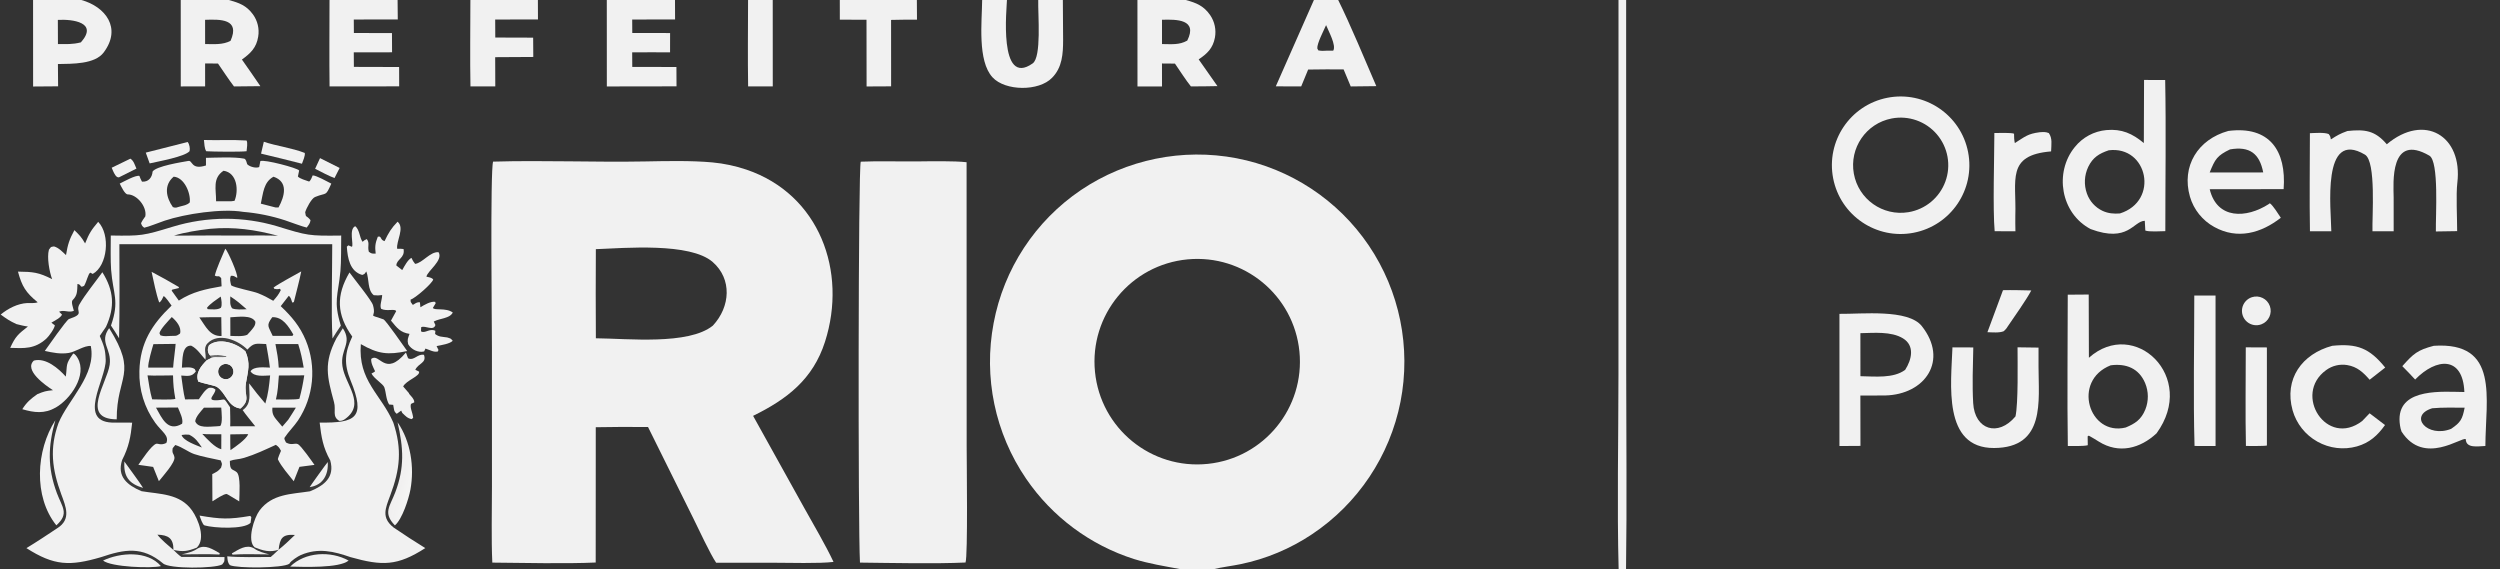 <?xml version="1.0" encoding="utf-8" ?><svg xmlns="http://www.w3.org/2000/svg" xmlns:xlink="http://www.w3.org/1999/xlink" width="1362" height="310" viewBox="0 0 1362 310"><rect x="0" y="0" width="1362" height="310" fill="#333333" stroke="none"/><path fill="#F1F1F1" d="M268.641 88.057C296.033 87.241 324.047 88.476 351.519 87.953C363.126 87.732 376.744 87.431 388.159 88.486C394.462 89.074 400.676 90.394 406.674 92.419C446.431 105.912 461.721 147.889 449.471 186.173C442.907 206.684 428.708 217.511 410.287 226.553L437.877 276.232C442.963 285.377 449.781 296.934 454.099 306.133C446.35 307.077 429.696 306.599 421.302 306.578L390.154 306.575C386.941 301.87 380.476 287.966 377.729 282.414L353.052 232.647C343.56 232.534 334.066 232.569 324.574 232.752L324.537 306.453C308.531 307.201 284.426 306.667 268.213 306.507C267.611 293.926 268.018 277.99 268.014 265.109L268.001 189.334C268.001 178.334 267.011 92.739 268.641 88.057ZM324.628 184.295C341.922 184.436 375.092 188.108 388.356 177.414C397.985 167.061 398.85 152.006 388.313 142.774C376.014 132 340.242 135.155 324.618 135.745C324.519 151.928 324.523 168.112 324.628 184.295Z"/><path fill="#F1F1F1" d="M468.938 88.079C478.431 87.672 490.047 88.033 499.688 87.938C506.965 87.867 519.915 87.606 526.597 88.384L526.636 243.102C526.637 251.385 527.352 302.679 526.019 306.454C509.739 307.236 485.023 306.69 468.511 306.499C467.425 287.85 467.553 91.021 468.938 88.079Z"/><path fill="#F1F1F1" d="M122.736 135.509C123.985 136.429 129.903 149.792 129.217 151.402C127.513 150.479 127.522 150.138 125.776 150.273C125.005 152.16 125.486 153.462 125.931 155.429C127.379 156.684 137.798 158.624 140.56 159.74C143.906 161.091 145.668 162.042 148.87 163.873C150.765 161.663 151.71 160.665 152.977 158.062L152.535 157.339C150.982 157.648 150.731 157.625 149.186 157.236L149.673 157.581L149.048 156.65C151.704 154.611 160.785 149.751 164.121 147.867C163.085 153.098 161.374 159.34 160.079 164.596L159.216 164.842C158.766 163.493 158.451 161.927 157.308 161.166L152.939 166.795C158.924 172.461 163.363 177.674 166.6 185.422C172.534 199.785 170.934 216.16 162.332 229.102C160.226 232.208 157.115 235.272 155.091 238.359C154.62 239.078 155.354 240.093 155.807 241.067C158.938 242.844 160.538 241.155 162.268 241.963C164.077 242.807 170.13 251.607 171.338 253.273L163.148 254.336L160.035 262.192C157.33 258.785 153.225 254.119 151.416 250.298C151.211 249.867 152.755 246.358 153.073 245.615C152.149 243.93 151.922 243.49 150.285 242.343C144.495 244.988 139.107 247.582 132.987 249.441C129.92 250.372 127.918 250.112 125.24 251.101C125.238 251.284 125.237 251.468 125.237 251.652C125.259 256.547 126.808 255.437 128.935 257.228C131.251 259.178 130.408 269.604 130.334 273.162L124.08 269.397L123.329 269.102C121.362 269.362 117.601 271.957 115.722 273.109L115.643 258.277C117.942 257.132 118.794 256.808 120.415 254.833C121.085 252.283 121.132 253.281 120.238 250.812C116.082 249.902 109.489 248.66 105.804 247.375C102.426 246.196 99.618 243.74 95.496 242.428L94.07 244.187C93.611 247.339 94.589 246.745 95.032 249.111C95.558 251.92 88.631 259.55 86.558 262.142L83.428 254.368L75.374 253.233C76.99 250.964 82.374 242.693 85.065 241.781C86.058 241.444 87.569 242.824 90.606 241.332C92.332 237.326 88.177 235.293 84.578 230.336C78.664 222.145 75.626 212.226 75.94 202.127C76.31 186.822 82.784 176.701 93.476 166.493C92.531 165.222 90.297 161.798 89.152 161.288C88.542 162.503 87.893 164.296 86.72 164.777C85.023 160.035 83.703 153.145 82.585 148.084C87.612 150.721 92.569 153.488 97.451 156.383L97.409 156.936L93.834 157.794L93.52 158.333L97.422 163.761C104.937 158.908 112.088 157.501 120.72 155.972L120.508 151.541C118.766 149.548 119.126 151.224 117.03 150.135C117.959 146.182 121.042 139.48 122.736 135.509ZM123.682 206.556C125.243 206.302 126.526 205.187 126.995 203.676C127.464 202.165 127.039 200.519 125.896 199.425C124.753 198.331 123.09 197.978 121.602 198.514C119.574 199.243 118.436 201.397 118.976 203.484C119.515 205.57 121.555 206.902 123.682 206.556ZM125.335 221.866C125.362 224.58 125.569 229.723 125.41 232.25L139.048 232.22C137.454 230.194 133.453 225.379 132.215 223.431C137.319 219.853 135.628 214.599 135.751 208.887C138.75 212.896 141.278 216.063 144.557 219.844C146.17 214.373 146.613 210.196 147.173 204.543C143.632 204.633 138.572 205.465 136.487 202.303C138.21 199.442 144.085 200.193 147.043 200.276C146.538 195.899 145.779 191.765 145.008 187.429C139.668 187.31 138.497 186.409 134.762 190.468C129.914 185.362 119.035 180.902 113.114 187.01C110.43 189.779 112.618 192.659 111.912 195.968C109.409 193.153 107.303 189.832 104.143 188.314C98.939 188.07 99.481 196.205 99.092 200.297C101.407 200.196 104.358 199.744 106.135 201.104L106.695 202.365C104.449 205.427 102.233 204.777 98.733 204.601C99.246 208.211 99.945 214.266 100.834 217.593L108.322 217.512C109.758 215.504 111.737 212.17 113.865 211.284C115.583 211.179 115.912 211.202 117.341 212.15C117.53 215.001 111.557 218.463 118.602 218.044C123.24 217.767 121.416 216.179 125.335 221.866ZM112.614 196.291L115.183 194.967C118.116 194.107 120.119 195.135 123.538 194.375L123.26 194.038C119.475 193.18 118.204 193.342 114.431 193.648C112.891 191.893 113.014 190.081 113.85 188.101C119.373 183.728 129.033 186.908 133.759 191.514C136.52 198.203 135.157 201.721 133.974 208.784L133.944 208.992C132.98 215.84 136.685 217.565 131.019 222.556C130.878 222.533 130.736 222.511 130.595 222.488L130.351 222.437C123.921 221.153 123.201 214.171 118.17 210.784C117.051 210.03 110.489 208.845 108.026 207.88C106.321 203.247 109.513 199.464 112.614 196.291ZM159.339 182.987L159.812 182.263C157.177 177.784 153.997 172.559 148.337 172.801C144.797 177.538 146.272 177.714 148.559 182.985L159.339 182.987ZM108.613 172.938C112.093 177.834 114.284 183.284 120.699 183.056L120.56 172.803C116.739 172.833 112.384 172.766 108.613 172.938ZM153.796 232.422L157.016 228.689C158.336 226.612 159.988 224.169 161.2 222.081L148.4 222.086C148.053 225.993 149.503 227.33 151.972 230.284C152.574 231.002 153.182 231.715 153.796 232.422ZM136.388 180.55C137.79 178.845 139.261 177.485 139.131 175.292C137.019 171.358 129.634 172.706 125.475 172.862L125.507 182.996C128.224 183.062 132.304 183.442 134.675 182.409L136.388 180.55ZM125.571 245.24C128.341 243.35 133.765 239.61 135.239 236.645L134.76 236.505L125.443 236.652C125.453 237.879 125.424 244.446 125.571 245.24ZM120.551 244.743L120.588 236.57C118.392 236.568 112.025 236.671 110.192 236.39C112.672 238.995 117.058 243.934 120.551 244.743ZM98.922 236.988C99.962 240.246 106.958 242.545 109.997 243.808C107.833 240.65 106.5 238.54 103.069 236.827C101.249 236.689 100.723 236.701 98.922 236.988ZM93.148 183.008C96.264 182.871 95.795 183.336 98.088 181.713C99.01 178.325 96.126 174.858 93.584 172.732C91.779 174.758 87.403 179.183 86.875 181.498L87.4 182.705C89.327 183.365 91.11 183.118 93.148 183.008ZM83.585 187.497C82.799 190.083 80.551 197.634 80.754 200.271L94.32 200.269C94.386 198.049 95.787 187.822 95.674 187.352L83.585 187.497ZM84.981 222.087C88.216 227.757 91.351 235.579 99.218 230.842C99.964 228.344 97.971 224.585 96.923 222.004L84.981 222.087ZM134.376 168.476C131.145 165.655 129.071 163.809 125.469 161.479C125.496 164.338 125.044 165.71 126.399 167.932C128.274 168.914 132.093 168.532 134.376 168.476ZM165.453 200.268C164.565 195.278 163.988 192.256 162.464 187.451L150.06 187.438C150.935 192.111 151.622 195.534 151.847 200.269L165.453 200.268ZM111.114 222.107C109.35 224.227 106.73 226.858 106.342 229.483C107.867 233.521 114.016 232.364 117.878 232.264L120.013 232.09C121.396 230.286 120.68 224.589 120.535 222.054L111.114 222.107ZM165.759 204.488L151.927 204.574C151.59 209.046 151.411 213.28 150.318 217.635C152.723 217.639 161.368 217.852 163.11 217.246C164.383 212.502 164.997 209.349 165.759 204.488ZM120.237 161.577C117.882 163.265 114.398 165.504 112.727 167.742L113.202 168.44C115.521 168.518 118.502 168.93 120.335 167.673C121.147 166.281 120.625 163.102 120.237 161.577ZM94.263 204.51C90.419 204.519 83.991 204.748 80.364 204.516C81.073 208.917 81.676 213.272 82.896 217.56C85.48 217.598 93.507 217.909 95.531 217.324C94.639 212.181 94.384 209.723 94.263 204.51Z"/><path fill="#F1F1F1" d="M114.431 193.648C112.891 191.893 113.014 190.081 113.85 188.101C119.373 183.728 129.033 186.908 133.759 191.514C136.52 198.203 135.157 201.721 133.974 208.784L133.944 208.992C132.98 215.84 136.685 217.565 131.019 222.556C130.878 222.533 130.736 222.511 130.595 222.488L130.351 222.437C123.921 221.153 123.201 214.171 118.17 210.784C117.051 210.03 110.489 208.845 108.026 207.88C106.321 203.247 109.513 199.464 112.614 196.291L115.183 194.967C118.116 194.107 120.119 195.135 123.538 194.375L123.26 194.038C119.475 193.18 118.204 193.342 114.431 193.648ZM123.682 206.556C125.243 206.302 126.526 205.187 126.995 203.676C127.464 202.165 127.039 200.519 125.896 199.425C124.753 198.331 123.09 197.978 121.602 198.514C119.574 199.243 118.436 201.397 118.976 203.484C119.515 205.57 121.555 206.902 123.682 206.556Z"/><path fill="#F1F1F1" fill-opacity="0.067" d="M111.912 195.968C112.618 192.659 110.43 189.779 113.114 187.01C119.035 180.902 129.914 185.362 134.762 190.468L133.759 191.514C129.033 186.908 119.373 183.728 113.85 188.101C113.014 190.081 112.891 191.893 114.431 193.648L115.183 194.967L112.614 196.291L111.912 195.968Z"/><path fill="#F1F1F1" fill-opacity="0.055" d="M133.974 208.784L135.751 208.887C135.628 214.599 137.319 219.853 132.215 223.431L131.019 222.556C136.685 217.565 132.98 215.84 133.944 208.992L133.974 208.784Z"/><path fill="#F1F1F1" fill-opacity="0.302" d="M114.431 193.648C118.204 193.342 119.475 193.18 123.26 194.038L123.538 194.375C120.119 195.135 118.116 194.107 115.183 194.967L114.431 193.648Z"/><path fill="#F1F1F1" d="M24.412 191.185C25.881 189.158 36.221 174.235 37.622 173.775C46.59 170.833 40.835 170.018 43.277 165.803C46.387 160.437 51.916 153.668 55.765 148.315C62.03 158.28 62.686 167.175 57.771 178.019L54.344 183.018C56.58 188.35 57.403 190.165 57.592 196.047C57.928 206.555 40.948 230.925 62.99 230.237L72.005 230.252C71.187 238.11 70.198 243.472 66.528 250.64C63.611 259.69 69.348 264.31 77.079 267.598C87.098 269.279 98.038 268.807 104.637 278.119C108.063 282.954 112.231 293.564 107.197 298.354C102.041 300.396 99.835 300.671 94.5 299.62C94.53 293.193 91.677 291.485 85.76 291.287C87.748 293.974 91.842 297.304 94.5 299.62C95.831 300.89 97.318 302.434 98.854 303.404L122.313 303.481C122.174 306.169 122.572 305.519 121.051 307.512C117.092 309.779 91.943 310.01 88.787 306.911C77.405 297.404 67.787 299.248 55.082 303.528C38.034 308.518 29.483 308.272 14.399 298.618C20.197 295.101 25.651 291.464 31.29 287.711C38.844 282.867 35.94 276.237 33.347 269.203C28.372 255.711 26.891 244.149 31.881 230.478C37.015 217.869 52.632 204.14 49.467 188.494C45.949 188.138 41.171 191.679 37.49 192.278C32.958 193.016 28.796 192.14 24.412 191.185Z"/><path fill="#F1F1F1" d="M190.396 148.441C193.006 152.066 202.442 163.623 203.2 166.251C205.428 173.972 199.315 170.606 208.918 173.989C210.132 174.417 220.109 188.808 221.84 191.245C211.285 193.488 206.037 192.879 196.588 187.483C194.93 207.398 207.675 214.893 214.264 230.192C219.114 244.68 217.962 255.594 212.625 269.848C209.912 277.094 207.692 281.982 214.389 287.356C220.072 291.236 225.844 294.985 231.698 298.6C216.454 308.418 208.245 308.376 190.979 303.535C181.912 300.388 173.423 298.289 163.894 302.383C162.37 303.038 158.278 305.645 157.64 307.136C154.114 309.597 129.113 309.708 125.258 307.895C123.926 306.433 124.002 305.056 123.815 303.084C130.247 303.732 140.724 303.458 147.502 303.441C148.752 302.411 150.543 300.64 151.787 299.488C155.057 296.874 157.663 294.334 160.677 291.435C153.868 290.953 152.507 293.138 151.787 299.488C146.984 301.116 143.131 299.97 138.736 298.19C134.379 294.519 138.462 282.035 141.387 278.129C148.267 268.946 158.782 269.246 168.907 267.658C176.553 264.525 182.49 260.03 179.933 250.878C175.984 243.784 175.04 238.146 174.152 230.226C193.849 230.455 199.403 227.711 190.969 207.188C187.296 198.25 187.831 191.972 191.909 183.369C183.355 171.398 183.018 161.033 190.396 148.441Z"/><path fill="#F1F1F1" d="M112.21 85.99C117.439 85.907 127.691 85.357 133.003 86.433C134.026 86.64 134.312 88.342 134.658 89.439C135.957 90.876 139.514 91.785 141.211 91.014L141.841 87.757C144.05 86.756 162.049 91.513 162.975 92.883L162.299 96.153C163.223 97.342 166.69 98.281 168.401 98.912C169.344 98.285 169.875 96.645 170.353 95.545C172.41 95.61 178.333 98.928 180.498 100.034C177.197 107.427 178.169 104.633 171.592 107.348C169.738 108.114 166.975 113.259 166.261 115.613C166.7 118.954 166.647 116.884 169.178 119.93C168.948 121.743 168.182 122.536 167.104 123.975C164.918 123.54 157.863 120.873 155.304 120.028C147.909 117.615 140.258 116.071 132.505 115.427C120.829 113.465 100.844 116.522 89.733 120.216C86.553 121.273 81.073 123.559 78.554 124.061C77.4 123.154 77.322 122.985 76.841 121.593C77.552 120.1 78.228 119.209 79.171 117.886C80.145 112.618 74.581 105.903 69.571 105.899C68.003 105.898 66.021 101.556 65.236 100.018C67.611 98.844 73.783 95.358 75.941 95.814C76.408 97.135 76.686 97.725 77.352 98.961C80.838 99.263 82.894 96.71 83.129 93.462C85.123 90.501 98.781 88.356 102.629 87.675C105.012 87.254 104.073 92.775 112.214 90.142L112.21 85.99ZM125.859 109.662L127.772 109.412C130.069 104.012 129.362 94.102 121.769 93.023C115.659 97.158 117.772 102.953 117.724 109.662L125.859 109.662ZM97.91 112.547C100.182 111.905 101.885 111.814 103.388 110.266C103.982 105.375 100.469 96.667 94.616 96.253C89.174 100.848 90.41 107.457 94.178 112.836C95.896 113.435 95.945 113.081 97.91 112.547ZM142.093 110.952L150.041 113.008L151.732 113.046C155.117 106.881 157.181 98.99 148.988 96.275C143.561 99.262 143.391 105.214 142.093 110.952Z"/><path fill="#F1F1F1" d="M216.593 120.789C220.662 124.099 215.752 131.443 216.384 135.554C217.791 135.499 218.451 135.496 219.846 135.663C220.81 140.562 215.991 141.178 215.926 144.641L219.131 147.136C220.327 145.037 222.192 141.417 224.159 140.495C224.884 142.003 225.111 142.461 226.154 143.759C230.163 143.307 234.314 137.016 238.926 137.391C241.682 141.824 232.68 147.78 232.32 150.749C233.698 151.055 235.151 151.185 236.018 152.258C235.614 154.251 226.162 162.591 223.707 163.2C223.649 164.824 223.715 164.389 224.821 166.038C225.528 166.117 226.608 164.457 228.77 164.669L229.042 167.409C231.124 166.1 234.618 164.064 237.068 164.429L237.352 165.225L235.845 167.715C236.493 169.339 242.957 167.458 246.678 170.27C244.964 173.572 240.098 173.24 236.312 175.166L237.215 177.066C236.146 180.617 231.566 177.067 229.443 178.285L229.367 180.493C231.457 181.933 234.008 178.669 237.197 180.223L237.042 181.967C239.246 183.639 240.693 183.39 243.65 183.839C245.754 184.585 245.293 184.122 246.649 185.657C245.012 187.373 240.442 187.983 237.849 188.55L238.873 190.651L238.564 191.466C236.348 192.037 234.261 190.703 231.795 189.902L231.06 191.464C227.878 192.312 224.021 190.397 222.366 187.506C221.781 185.103 222.254 184.229 223.118 181.898C218.064 181.145 216.287 178.659 213.01 174.671L215.835 169.535C215.198 167.968 210.815 169.799 207.658 168.265C206.725 166.363 208.075 163.705 208.211 160.747C206.232 160.977 205.652 161.019 203.629 160.825C200.127 158.062 201.22 152.306 199.585 147.89C198.418 149.401 198.9 149.183 197.332 149.787C190.583 147.87 189.373 140.593 188.956 134.399L189.759 133.664L191.699 134.445C192.868 133.565 189.863 124.833 193.534 123.228C195.945 125.169 195.822 129.368 197.521 131.737C198.483 130.904 198.658 130.759 199.82 130.251C201.597 132.523 200.082 133.918 200.932 137.15C202.39 138.253 202.822 138.221 204.664 138.154C204.211 134.27 204.415 132.596 205.822 128.978C208.046 128.312 206.905 130.662 209.503 131.372C211.718 126.754 213.114 124.401 216.593 120.789Z"/><path fill="#F1F1F1" d="M53.488 120.855C60.245 127.827 58.635 144.765 50.518 149.239L49.199 148.533C47.992 149.156 47.321 153.223 45.807 155.749C43.175 157.036 44.739 155.057 42.199 154.693C42.041 158.783 42.19 160.909 39.554 163.527C38.62 164.456 39.816 167.658 40.245 169.325C37.511 170.552 34.872 168.612 32.193 169.817L33.78 171.384C33.172 173.067 29.706 174.759 27.994 175.78C28.61 176.341 29.192 176.72 29.872 177.19C29.736 178.973 26.627 183.227 25.252 184.478C18.955 190.204 13.263 189.776 5.547 189.521C8.431 183.255 9.812 182.111 15.204 177.876C13.147 177.664 10.964 177.058 8.937 176.56C5.115 174.775 3.777 173.829 0.379 171.366C4.37 168.066 9.63 165.353 14.877 165.097C16.902 164.999 18.678 165.369 20.535 164.682C14.033 159.378 11.971 156.025 9.785 147.976C18.025 148.072 21.072 148.366 28.386 152.08C26.9 148.001 25.491 140.264 26.65 136.048C28.057 134.236 27.354 134.632 29.405 134.248C31.945 134.925 34.003 137.173 35.96 138.983C36.911 133.192 37.77 130.459 40.537 125.383C43.352 128.177 44.348 129.095 46.361 132.618C48.59 127.043 49.784 125.269 53.488 120.855Z"/><path fill="#F1F1F1" d="M60.351 128.306C76.979 128.585 78.129 128.401 93.91 123.577C103.326 120.686 113.119 119.205 122.968 119.183C132.44 119.185 141.863 120.557 150.942 123.254C167.575 128.358 168.096 128.566 185.89 128.33C185.842 133.299 185.903 143.1 185.466 147.701C184.178 161.253 181.522 163.75 185.69 177.421C184.148 179.714 182.536 182.042 181.121 184.41C180.357 169.442 181.008 148.458 181.004 133.026L65.036 133.05C65.049 149.951 65.267 167.435 64.869 184.283C63.663 182.138 61.827 179.472 60.458 177.357C65.217 163.764 61.569 160.421 60.532 146.962C60.163 142.178 60.331 133.375 60.351 128.306ZM94.74 128.373C107.605 128.286 120.47 128.268 133.335 128.318C139.195 128.321 145.673 128.189 151.479 128.454C138.949 125.14 127.416 123.436 114.414 124.663C107.928 125.438 101.006 126.448 94.74 128.373Z"/><path fill="#F1F1F1" d="M39.904 192.59C40.95 192.866 41.808 194.206 42.331 195.114C47.646 204.349 38.422 217.406 30.437 221.99C24.185 225.579 18.622 224.813 12.143 222.935C14.432 219.239 16.93 217.099 20.401 214.708C24.047 213.244 24.895 212.967 28.869 212.585C24.768 209.982 12.81 201.568 18.471 196.433C24.966 194.758 31.81 200.66 35.846 205.177C36.775 198.485 35.487 198.725 39.904 192.59Z"/><path fill="#F1F1F1" d="M221.118 192.082C221.582 192.739 222.052 195.106 222.524 195.293C225.718 196.557 227.405 192.686 230.973 193.304C232.575 197.816 227.894 197.828 226.257 201.472L228.319 202.458C228.898 205.01 221.427 207.083 219.646 210.549L222.765 214.156C222.685 214.845 225.785 217.001 225.713 219.189L223.886 220.061C223.259 222.358 224.698 224.245 225.093 227.615L224.285 228.334C221.953 227.898 220.899 226.616 219.175 224.982L218.562 223.702C217.772 224.302 216.967 224.882 216.148 225.442C214.422 224.04 214.774 223.239 214.212 220.567L211.998 220.368C210.254 217.533 210.358 213.787 209.376 211.011C208.72 209.156 203.614 206.16 202.395 203.47C203.232 203.067 203.619 202.911 204.357 202.296C203.377 200.175 202.04 197.824 202.24 195.533C206.772 191.849 209.636 205.81 221.118 192.082Z"/><path fill="#F1F1F1" d="M63.586 228.458C43.567 228.315 58.335 208.664 59.745 198.711C60.983 189.968 53.805 186.529 59.472 178.778C75.297 204.064 63.528 204.357 63.586 228.458Z"/><path fill="#F1F1F1" d="M183.257 184.332L186.776 178.83C192.162 187.044 185.235 190.197 186.556 199.467C187.999 209.589 199.5 219.984 188.015 228.271C187.063 228.988 186.049 229.342 184.862 229.293C180.769 226.922 183.189 223.567 181.97 219.079C178.178 205.11 176.273 197.868 183.257 184.332Z"/><path fill="#F1F1F1" d="M30.151 228.93C26.157 243.123 25.785 254.653 30.99 268.655C33.834 276.307 37.875 279.768 30.695 286.198C18.114 270.543 19.638 245.297 30.151 228.93Z"/><defs><linearGradient id="gradient_0" gradientUnits="userSpaceOnUse" x1="210.744" y1="255.889" x2="223.826" y2="259.055"><stop offset="0" stop-color="#F2F0F1" stop-opacity="0.969"/><stop offset="1" stop-color="#F4F4F3"/></linearGradient></defs><path fill="url(#gradient_0)" d="M216.591 230.059C223.771 240.419 225.833 254.446 223.611 266.682C222.685 271.785 219.145 282.851 215.139 286.233C208.513 279.404 212.386 275.945 215.28 268.369C220.516 254.663 219.785 244.001 216.591 230.059Z"/><path fill="#F1F1F1" d="M56.156 305.388C65.543 300.948 80.3 299.858 87.677 308.401C82.866 309.756 60.419 308.957 56.156 305.388Z"/><path fill="#F1F1F1" d="M158.092 308.679C166.235 300.616 180.188 300.021 189.92 305.394C184.905 309.656 165.033 308.822 158.092 308.679Z"/><path fill="#F1F1F1" d="M143.733 77.225C150.339 79.504 159.14 80.589 166.044 83.327C166.335 84.822 165.083 87.631 164.506 89.205C157.094 87.303 149.666 85.466 142.221 83.694L143.733 77.225Z"/><path fill="#F1F1F1" d="M102.239 77.363C103.193 78.489 103.649 80.91 103.279 82.357C100.661 85.373 86.436 87.896 81.538 89.023L79.414 83.149L102.239 77.363Z"/><path fill="#F1F1F1" d="M111.107 76.269C118.836 76.51 126.443 76.047 134.335 76.551C135.034 77.897 134.494 80.617 134.341 82.385C131.19 82.809 115.821 82.632 112.393 82.396C111.346 81.059 111.339 78.215 111.107 76.269Z"/><path fill="#F1F1F1" d="M108.703 280.89C120.37 282.878 124.742 283.029 136.324 281.072L136.92 281.729L136.518 284.839C132.882 288.56 116.534 287.709 111.445 286.242C110.305 285.913 109.169 282.099 108.703 280.89Z"/><path fill="#F1F1F1" fill-opacity="0.027" d="M57.771 178.019L59.472 178.778C53.805 186.529 60.983 189.968 59.745 198.711C58.335 208.664 43.567 228.315 63.586 228.458L62.99 230.237C40.948 230.925 57.928 206.555 57.592 196.047C57.403 190.165 56.58 188.35 54.344 183.018L57.771 178.019Z"/><path fill="#F1F1F1" fill-opacity="0.02" d="M214.264 230.192L215.541 228.902L216.358 229.103L216.591 230.059C219.785 244.001 220.516 254.663 215.28 268.369C212.386 275.945 208.513 279.404 215.139 286.233L214.389 287.356C207.692 281.982 209.912 277.094 212.625 269.848C217.962 255.594 219.114 244.68 214.264 230.192Z"/><path fill="#F1F1F1" fill-opacity="0.024" d="M30.151 228.93C30.555 229.272 31.615 230.117 31.881 230.478C26.891 244.149 28.372 255.711 33.347 269.203C35.94 276.237 38.844 282.867 31.29 287.711L30.695 286.198C37.875 279.768 33.834 276.307 30.99 268.655C25.785 254.653 26.157 243.123 30.151 228.93Z"/><path fill="#F1F1F1" d="M71.049 86.438C72.921 87.705 73.286 89.55 74.331 91.859L64.755 96.643L63.924 96.484C62.465 95.674 61.576 93.026 60.853 91.378L71.049 86.438Z"/><path fill="#F1F1F1" d="M174.348 86.143L185.037 91.5L182.239 97C179.584 96.092 174.382 93.324 171.675 91.961L174.348 86.143Z"/><path fill="#F1F1F1" fill-opacity="0.024" d="M55.082 303.528C67.787 299.248 77.405 297.404 88.787 306.911L87.677 308.401C80.3 299.858 65.543 300.948 56.156 305.388L55.082 303.528Z"/><path fill="#F1F1F1" fill-opacity="0.016" d="M157.64 307.136C158.278 305.645 162.37 303.038 163.894 302.383C173.423 298.289 181.912 300.388 190.979 303.535L189.92 305.394C180.188 300.021 166.235 300.616 158.092 308.679L157.64 307.136Z"/><path fill="#F1F1F1" fill-opacity="0.024" d="M138.736 298.19C143.131 299.97 146.984 301.116 151.787 299.488C150.543 300.64 148.752 302.411 147.502 303.441C140.724 303.458 130.247 303.732 123.815 303.084L126.804 302.167C132.083 301.715 141.155 302.023 146.705 302.041C143.712 301.192 140.845 300.578 138.339 298.712L138.736 298.19Z"/><path fill="#F1F1F1" fill-opacity="0.031" d="M107.197 298.354L107.809 298.746C105.003 300.703 102.33 301.187 99.049 302.028C104.67 302.028 114.248 301.749 119.561 302.119L122.313 303.481L98.854 303.404C97.318 302.434 95.831 300.89 94.5 299.62C99.835 300.671 102.041 300.396 107.197 298.354Z"/><path fill="#F1F1F1" fill-opacity="0.984" d="M107.809 298.746C111.905 296.516 115.76 299.202 119.693 301.37L119.561 302.119C114.248 301.749 104.67 302.028 99.049 302.028C102.33 301.187 105.003 300.703 107.809 298.746Z"/><path fill="#F1F1F1" fill-opacity="0.988" d="M126.804 302.167C126.357 301.933 126.565 302.095 126.322 301.485C130.254 299.252 134.183 296.421 138.339 298.712C140.845 300.578 143.712 301.192 146.705 302.041C141.155 302.023 132.083 301.715 126.804 302.167Z"/><path fill="#F1F1F1" d="M67.741 251.426C70.344 255.094 75.749 262.276 77.952 265.779C70.061 263.587 67.248 259.339 67.741 251.426Z"/><path fill="#F1F1F1" fill-opacity="0.984" d="M168.721 265.371C168.791 265.079 178.298 251.836 178.559 251.727C179.036 258.517 175.985 264.376 168.721 265.371Z"/><path fill="#F1F1F1" fill-opacity="0.043" d="M66.528 250.64L67.741 251.426C67.248 259.339 70.061 263.587 77.952 265.779L77.079 267.598C69.348 264.31 63.611 259.69 66.528 250.64Z"/><path fill="#F1F1F1" fill-opacity="0.043" d="M178.559 251.727L179.933 250.878C182.49 260.03 176.553 264.525 168.907 267.658L168.721 265.371C175.985 264.376 179.036 258.517 178.559 251.727Z"/><path fill="#F1F1F1" fill-opacity="0.059" d="M181.121 184.41C182.536 182.042 184.148 179.714 185.69 177.421L186.776 178.83L183.257 184.332L181.121 184.41Z"/><path fill="#F1F1F1" d="M1028.21 53.272C1048.54 49.258 1068.27 62.523 1072.22 82.869C1076.18 103.215 1062.87 122.908 1042.51 126.81C1022.24 130.696 1002.65 117.441 998.708 97.174C994.767 76.906 1007.96 57.271 1028.21 53.272ZM1039.74 115.598C1048.96 114.067 1056.63 107.694 1059.84 98.918C1063.05 90.141 1061.29 80.317 1055.23 73.202C1049.18 66.087 1039.76 62.78 1030.59 64.546C1016.65 67.229 1007.46 80.619 1009.97 94.591C1012.47 108.563 1025.74 117.926 1039.74 115.598Z"/><path fill="#F1F1F1" d="M1126.51 160.546L1137.93 160.458L1138.03 194.91C1162.83 172.749 1197.3 205.367 1174.88 236.087C1166.07 244.295 1154.43 247.477 1143.4 240.559C1141.62 239.443 1139.82 238.354 1137.98 237.334L1137.35 237.709L1137.42 242.553C1135.4 243.159 1129.02 242.97 1126.55 242.966C1126.14 215.863 1126.51 187.728 1126.51 160.546ZM1158.08 232.904C1163.2 230.789 1166.53 228.607 1168.78 223.098C1170.63 218.472 1170.59 213.305 1168.67 208.708C1165.24 200.6 1158.23 197.928 1149.92 199.014C1128.65 207.375 1138.07 237.808 1158.08 232.904Z"/><path fill="#F1F1F1" d="M1168.08 43.544C1171.71 43.664 1175.91 43.568 1179.59 43.575C1180.12 70.346 1179.65 99.009 1179.67 125.932C1177.1 125.995 1170.84 126.387 1168.77 125.607C1168.72 123.832 1168.63 122.058 1168.48 120.289C1162.22 120.41 1159.52 132.456 1138.99 124.805C1122.66 116.244 1119.03 93.941 1130.37 80.096C1134.61 74.81 1140.82 71.478 1147.57 70.864C1155.94 70.103 1161.8 72.804 1167.96 77.944L1168.08 43.544ZM1154.93 116.29C1176.54 109.524 1170.08 79.241 1148.84 81.879C1143.62 83.648 1140.19 85.728 1137.67 90.918C1135.51 95.483 1135.25 100.721 1136.96 105.475C1138.43 109.629 1141.51 113.02 1145.5 114.89C1148.56 116.3 1151.59 116.54 1154.93 116.29Z"/><path fill="#F1F1F1" d="M1002.13 170.986C1014.35 171.146 1039.52 168.242 1046.99 177.647C1061.68 196.153 1048.97 214.985 1026.99 215.451L1013.53 215.505L1013.58 242.921L1002.13 242.993L1002.13 170.986ZM1013.56 204.956C1021.58 205.075 1031.46 206.263 1037.92 201.515C1041.51 195.941 1043.31 188.328 1036.72 184.325C1030.29 180.417 1020.85 181.391 1013.54 181.517L1013.56 204.956Z"/><path fill="#F1F1F1" d="M1278.87 71.374C1288.36 70.379 1293.92 71.039 1300.32 78.604C1320.77 61.418 1341.83 73.978 1338.75 99.635C1337.99 105.915 1338.67 119.037 1338.66 125.922L1327.06 126.104C1326.89 117.581 1328.86 87.886 1323.52 84.798C1301.74 72.204 1303.98 100.072 1304.06 107.436L1304.07 125.999L1292.52 125.982C1292.26 118.236 1294.63 87.944 1288.42 84.251C1264.62 70.099 1269.98 114.165 1270.1 125.985L1258.46 125.978C1258.15 108.443 1258.42 90.157 1258.43 72.564C1261.29 72.476 1266.16 72.035 1268.66 73.015C1269.55 74.225 1269.62 74.453 1269.84 75.95C1273.52 73.623 1274.77 72.866 1278.87 71.374Z"/><path fill="#F1F1F1" d="M1213.97 71.344C1236.43 68.452 1245.7 82.084 1244.12 103.042L1203.85 103.095C1207.83 119.649 1223.87 118.985 1235.96 111.218L1236.62 110.735C1238.44 112.032 1241.2 116.586 1242.59 118.647C1231.83 127.025 1219.01 130.66 1206.33 123.65C1199.9 120.122 1195.13 114.183 1193.08 107.139C1188.34 90.544 1197.37 75.928 1213.97 71.344ZM1203.84 93.954L1222.67 93.972L1233 93.937C1230.99 83.639 1225.6 79.534 1214.91 81.395C1207.86 84.79 1206.78 86.672 1203.84 93.954Z"/><path fill="#F1F1F1" d="M1325.93 188.391C1361.85 186.051 1354.14 217.021 1354.03 242.97C1350.04 243.111 1343.48 244.427 1343.35 239.282C1341.33 237.698 1320.56 254.005 1308.38 235.151C1307.61 233.328 1307.24 230.29 1307.25 228.329C1307.34 211.077 1331.33 213.488 1342.59 213.569C1341.79 193.839 1327.37 194.848 1315.77 206.779C1313.82 204.545 1310.89 201.676 1308.78 199.487C1314.84 192.684 1317 190.722 1325.93 188.391ZM1335.35 233.652C1340.55 230.131 1341.51 228.406 1342.74 222.105C1337.09 222.085 1330.63 221.907 1325.07 222.422C1311.84 226.488 1322.41 238.777 1335.35 233.652Z"/><path fill="#F1F1F1" d="M1099.16 189.217L1110.59 189.375L1110.59 199.737C1110.58 218.362 1114.53 243.958 1086.35 244.075C1058.19 244.191 1063 209.033 1063.7 189.244L1075.05 189.288C1074.83 199.082 1074.43 209.92 1074.99 219.631C1075.83 234.104 1088.53 238.231 1098.04 226.85C1099.61 219.527 1099.15 197.375 1099.16 189.217Z"/><path fill="#F1F1F1" d="M1270.63 188.385C1284.27 187.047 1290.85 189.663 1299.46 200.245L1290.98 206.885C1287.46 202.857 1284.24 199.801 1278.72 198.884C1274.68 198.227 1270.55 199.226 1267.25 201.657C1248.98 214.898 1267.64 244.111 1286.91 229.378L1290.96 225.156L1299.36 231.557C1295.34 237.201 1290.97 241.226 1284.03 243.208C1276.81 245.214 1269.1 244.285 1262.56 240.624C1255.96 236.962 1251.08 230.825 1249.01 223.566C1244.25 206.447 1254.13 192.804 1270.63 188.385Z"/><path fill="#F1F1F1" d="M1195.45 161.023L1207.03 161.017L1207.04 242.991L1195.59 242.96C1194.83 216.912 1195.46 187.366 1195.45 161.023Z"/><path fill="#F1F1F1" d="M1111.26 72.04C1113.23 71.928 1114.34 71.747 1116.2 72.508C1118.24 75.393 1117.55 78.711 1117.44 82.487C1092.85 84.494 1098.6 98.054 1097.95 117.415C1097.86 120.234 1097.99 123.159 1098.01 125.99L1086.69 125.971C1085.63 114.049 1086.5 85.578 1086.53 72.47C1088.64 72.453 1095.64 72.2 1097.25 72.833C1097.29 74.686 1097.26 76.119 1097.68 77.942C1103.31 74.405 1104.73 72.862 1111.26 72.04Z"/><path fill="#F1F1F1" d="M1223.5 189.232L1235 189.285L1235.01 242.714C1233.63 243.08 1225.53 242.96 1223.58 242.96C1223.19 225.461 1223.51 206.82 1223.5 189.232Z"/><path fill="#F1F1F1" d="M1091.23 158.09C1096.3 157.962 1101.56 158.139 1106.65 158.241C1103.85 163.528 1097.34 172.658 1093.76 177.927C1093.18 178.975 1092.52 179.567 1091.68 180.42C1089.33 181.457 1085.44 181.061 1082.75 180.981C1085.62 173.366 1088.44 165.736 1091.23 158.09Z"/><path fill="#F1F1F1" d="M1226.81 161.922C1230.86 160.6 1235.22 162.753 1236.63 166.769C1238.04 170.784 1235.98 175.191 1232 176.69C1229.34 177.689 1226.36 177.173 1224.19 175.34C1222.02 173.508 1221.02 170.646 1221.56 167.861C1222.11 165.076 1224.12 162.804 1226.81 161.922Z"/><path fill="#F1F1F1" d="M642.745 310C634.3 308.428 626.048 307.114 617.818 304.569C593.883 296.944 573.185 281.533 559.015 260.787C542.093 236.015 535.728 205.524 541.327 176.049C546.865 146.495 563.994 120.386 588.896 103.543C613.768 86.811 644.24 80.584 673.681 86.215C703.027 91.877 728.928 108.958 745.695 133.706C762.565 158.668 768.79 189.327 762.99 218.894C757.16 248.403 739.817 274.373 714.796 291.057C702.956 298.978 689.69 304.522 675.736 307.382C671.975 308.189 664.686 309.139 661.573 310L642.745 310ZM658.055 252.716C688.684 249.513 710.971 222.158 707.925 191.503C704.88 160.849 677.648 138.416 646.987 141.305C616.104 144.216 593.479 171.697 596.547 202.574C599.614 233.451 627.203 255.942 658.055 252.716Z"/><path fill="#F1F1F1" d="M619.673 0L646.006 0C651.791 1.563 655.799 3.174 659.342 8.297C661.768 11.877 662.681 16.271 661.882 20.521C660.761 26.347 657.652 29.262 653.037 32.354L663.257 46.912C658.529 47.065 653.559 47.033 648.809 47.076C646.313 44.054 642.458 38.062 640.115 34.649L633.047 34.59L633.064 47.093L619.702 47.094L619.673 0ZM633.06 24.006C638.155 24.023 642.43 24.608 646.823 22.116C652.665 10.461 640.997 10.533 633.056 10.763L633.06 24.006Z"/><path fill="#F1F1F1" d="M98.463 0L124.649 0C130.169 1.509 134.2 2.919 137.783 7.806C140.33 11.3 141.371 15.67 140.672 19.938C139.7 26.081 136.42 29.096 131.798 32.444C135.179 37.147 138.545 42.164 141.855 46.943L127.472 47.091C124.703 43.497 121.4 38.417 118.752 34.599L111.742 34.588L111.753 47.067L98.483 47.092L98.463 0ZM111.745 23.994C116.545 24.026 121.325 24.506 125.594 22.249C130.965 10.226 120.077 10.502 111.728 10.789L111.745 23.994Z"/><path fill="#F1F1F1" d="M18.016 0L44.329 0C57.477 3.656 66.456 15.3 56.492 28.575C51.622 35.063 39.397 34.733 31.555 34.888L31.654 47.03L18.035 47.132L18.016 0ZM31.567 23.994C36.339 24.013 39.441 24.255 44.068 23.076C53.744 12.177 39.495 10.372 31.511 10.845L31.567 23.994Z"/><path fill="#F1F1F1" d="M715.82 0L729.047 0C735.482 12.961 744.039 33.498 749.815 46.932L735.875 47.096L731.988 37.797C725.552 37.758 719.116 37.79 712.681 37.893L708.891 47.082L695.056 47.04L715.82 0ZM722.962 27.599L726.337 27.604C728.132 24.749 723.816 17.085 722.451 13.688C721.139 16.709 717.443 23.715 717.665 26.388L718.229 27.461C720.187 27.808 721.025 27.72 722.962 27.599Z"/><path fill="#F1F1F1" d="M330.583 0L367.741 0L367.78 10.59L344.422 10.64L344.467 17.973L365.068 17.999L365.049 28.514C358.249 28.427 351.236 28.521 344.416 28.526L344.461 36.448L368.516 36.501L368.567 47.041L330.604 47.099L330.583 0Z"/><path fill="#F1F1F1" d="M179.521 0L216.606 0L216.708 10.587L192.739 10.635L192.793 17.977L213.542 18.027L213.596 28.491L192.734 28.516L192.793 36.44L217.439 36.509L217.472 47.045L179.545 47.09C179.34 31.537 179.521 15.584 179.521 0Z"/><path fill="#F1F1F1" d="M535.081 0L548.585 0C548.558 3.679 543.738 47.872 562.593 34.547C567.502 31.077 565.447 8.243 565.627 0L579.042 0L579.181 21.739C579.173 29.327 578.746 36.727 573.164 42.379C565.997 49.843 547.657 49.677 540.715 42.117C532.448 33.113 534.959 11.879 535.081 0Z"/><path fill="#F1F1F1" d="M881.756 0L885.923 0L885.958 202.008C885.956 237.697 886.385 274.377 885.862 310L881.831 310C880.936 276.223 881.733 238.64 881.735 204.53L881.756 0Z"/><path fill="#F1F1F1" d="M256.268 0L293.043 0L293.083 10.592L269.78 10.64L269.829 20.45L290.46 20.514L290.536 31.032L269.775 31.151L269.835 47.071L256.309 47.089C256.006 31.695 256.264 15.459 256.268 0Z"/><path fill="#F1F1F1" d="M457.519 0L499.505 0L499.576 10.729C494.974 10.63 490.083 10.78 485.457 10.849L485.48 47.037L472.115 47.105L472.071 10.746L457.541 10.722L457.519 0Z"/><path fill="#F1F1F1" d="M407.544 0L420.984 0L421.005 47.082L407.579 47.087C407.323 31.572 407.524 15.554 407.544 0Z"/></svg>